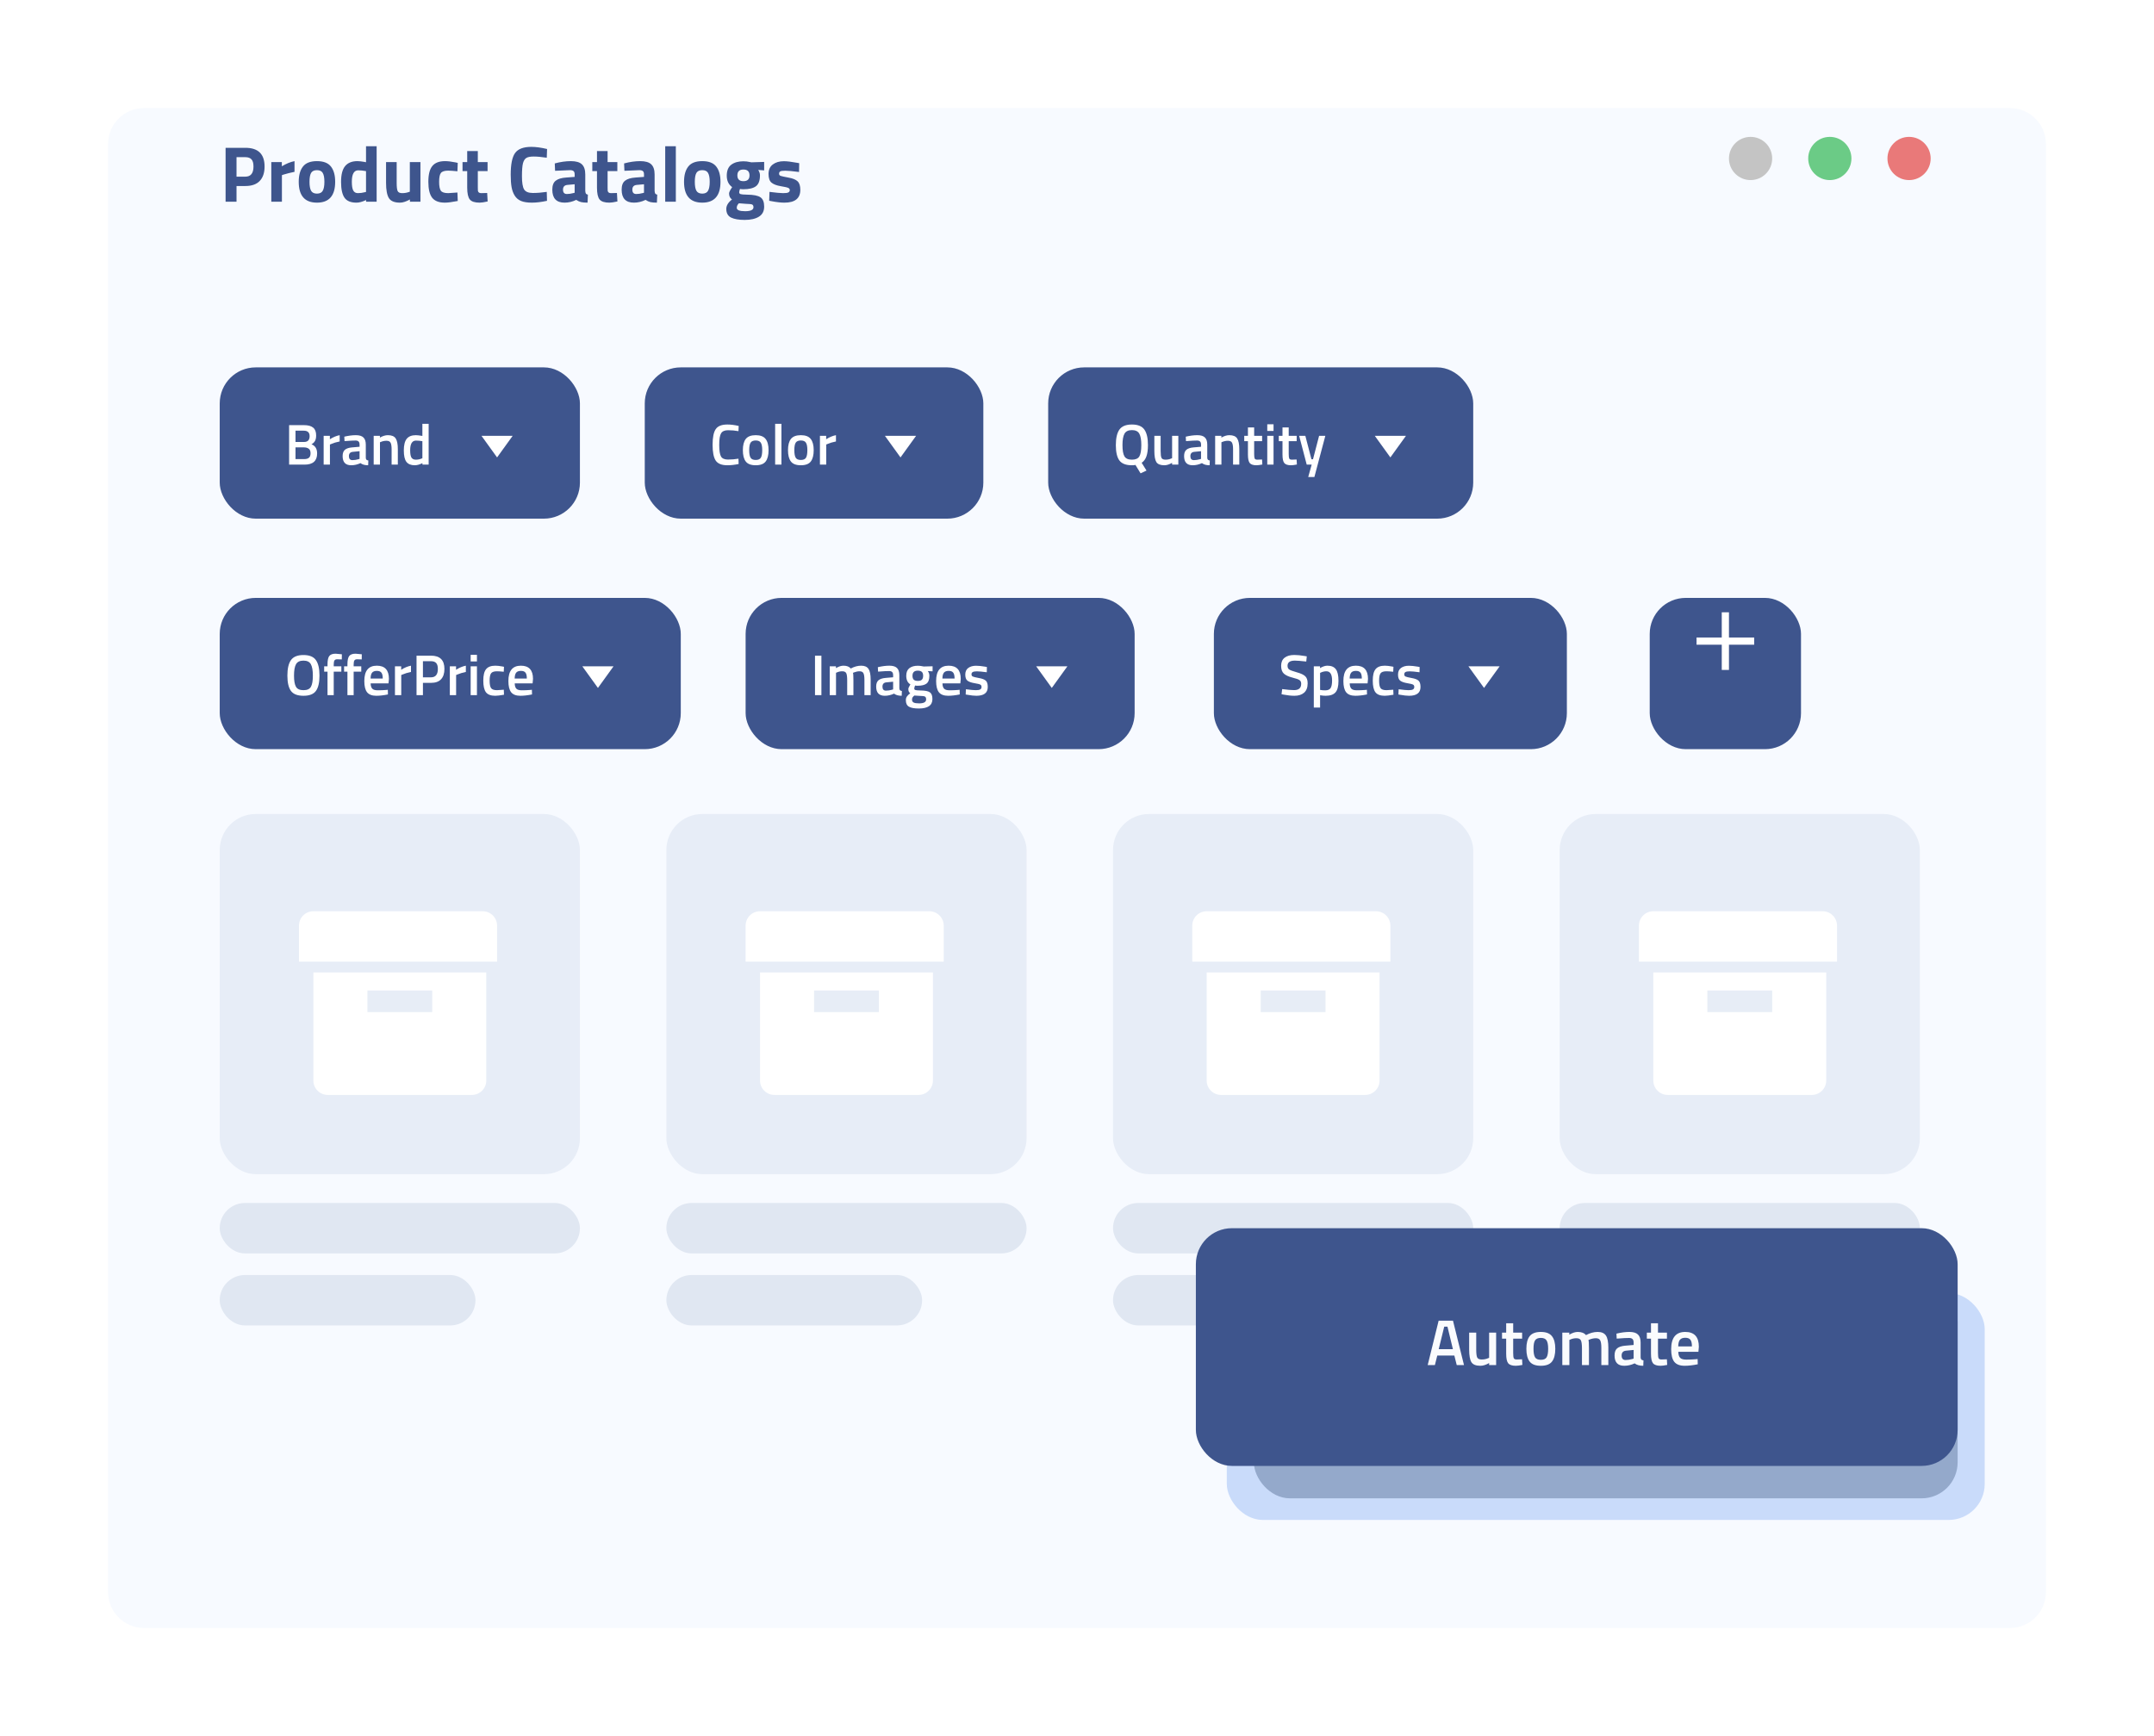 <svg width="598" height="482" viewBox="0 0 598 482" fill="none" xmlns="http://www.w3.org/2000/svg">
<g filter="url(#filter0_d)">
<path d="M26 20C26 14.477 30.477 10 36 10H554C559.523 10 564 14.477 564 20V422C564 427.523 559.523 432 554 432H36C30.477 432 26 427.523 26 422V20Z" fill="#F7FAFF"/>
</g>
<g filter="url(#filter1_ddd)">
<rect x="458" y="156" width="42" height="42" rx="10" fill="#3E558D"/>
</g>
<path d="M68.128 51.644H65.664V56H62.628V41.04H68.128C71.677 41.04 73.452 42.771 73.452 46.232C73.452 47.977 72.997 49.319 72.088 50.258C71.193 51.182 69.873 51.644 68.128 51.644ZM65.664 49.048H68.106C69.617 49.048 70.372 48.109 70.372 46.232C70.372 45.308 70.189 44.648 69.822 44.252C69.455 43.841 68.883 43.636 68.106 43.636H65.664V49.048ZM75.319 56V45H78.245V46.166C79.477 45.433 80.65 44.956 81.765 44.736V47.706C80.577 47.955 79.558 48.212 78.707 48.476L78.267 48.63V56H75.319ZM84.099 46.254C84.876 45.242 86.174 44.736 87.993 44.736C89.811 44.736 91.109 45.242 91.887 46.254C92.664 47.251 93.053 48.659 93.053 50.478C93.053 54.335 91.366 56.264 87.993 56.264C84.619 56.264 82.933 54.335 82.933 50.478C82.933 48.659 83.321 47.251 84.099 46.254ZM86.365 52.964C86.673 53.492 87.215 53.756 87.993 53.756C88.77 53.756 89.305 53.492 89.599 52.964C89.907 52.436 90.061 51.607 90.061 50.478C90.061 49.349 89.907 48.527 89.599 48.014C89.305 47.501 88.77 47.244 87.993 47.244C87.215 47.244 86.673 47.501 86.365 48.014C86.071 48.527 85.925 49.349 85.925 50.478C85.925 51.607 86.071 52.436 86.365 52.964ZM104.564 40.6V56H101.638V55.538C100.611 56.022 99.724 56.264 98.976 56.264C97.377 56.264 96.262 55.802 95.632 54.878C95.001 53.954 94.686 52.495 94.686 50.5C94.686 48.491 95.06 47.031 95.808 46.122C96.57 45.198 97.714 44.736 99.24 44.736C99.709 44.736 100.362 44.809 101.198 44.956L101.616 45.044V40.6H104.564ZM101.308 53.36L101.616 53.294V47.508C100.809 47.361 100.09 47.288 99.46 47.288C98.272 47.288 97.678 48.344 97.678 50.456C97.678 51.6 97.81 52.414 98.074 52.898C98.338 53.382 98.77 53.624 99.372 53.624C99.988 53.624 100.633 53.536 101.308 53.36ZM113.778 45H116.726V56H113.8V55.384C112.744 55.971 111.827 56.264 111.05 56.264C109.524 56.264 108.498 55.846 107.97 55.01C107.442 54.159 107.178 52.744 107.178 50.764V45H110.126V50.808C110.126 51.893 110.214 52.634 110.39 53.03C110.566 53.426 110.991 53.624 111.666 53.624C112.311 53.624 112.92 53.521 113.492 53.316L113.778 53.228V45ZM123.562 44.736C124.325 44.736 125.3 44.853 126.488 45.088L127.082 45.22L126.994 47.552C125.835 47.435 124.977 47.376 124.42 47.376C123.408 47.376 122.733 47.596 122.396 48.036C122.073 48.461 121.912 49.275 121.912 50.478C121.912 51.681 122.073 52.509 122.396 52.964C122.733 53.404 123.415 53.624 124.442 53.624L126.994 53.448L127.082 55.802C125.513 56.11 124.317 56.264 123.496 56.264C121.868 56.264 120.695 55.809 119.976 54.9C119.272 53.976 118.92 52.502 118.92 50.478C118.92 48.454 119.287 46.995 120.02 46.1C120.753 45.191 121.934 44.736 123.562 44.736ZM135.36 47.508H132.654V52.018C132.654 52.458 132.662 52.773 132.676 52.964C132.706 53.14 132.786 53.294 132.918 53.426C133.065 53.558 133.285 53.624 133.578 53.624L135.25 53.58L135.382 55.934C134.4 56.154 133.652 56.264 133.138 56.264C131.818 56.264 130.916 55.971 130.432 55.384C129.948 54.783 129.706 53.683 129.706 52.084V47.508H128.408V45H129.706V41.942H132.654V45H135.36V47.508ZM151.86 55.758C150.305 56.095 148.905 56.264 147.658 56.264C146.411 56.264 145.414 56.11 144.666 55.802C143.918 55.494 143.331 55.003 142.906 54.328C142.481 53.653 142.187 52.861 142.026 51.952C141.865 51.043 141.784 49.899 141.784 48.52C141.784 45.631 142.187 43.621 142.994 42.492C143.815 41.348 145.319 40.776 147.504 40.776C148.765 40.776 150.225 40.974 151.882 41.37L151.794 43.79C150.342 43.57 149.132 43.46 148.164 43.46C147.211 43.46 146.529 43.592 146.118 43.856C145.707 44.105 145.399 44.589 145.194 45.308C145.003 46.027 144.908 47.251 144.908 48.982C144.908 50.713 145.106 51.915 145.502 52.59C145.913 53.25 146.719 53.58 147.922 53.58C149.139 53.58 150.43 53.477 151.794 53.272L151.86 55.758ZM162.485 48.432V53.008C162.515 53.36 162.573 53.609 162.661 53.756C162.749 53.888 162.933 53.983 163.211 54.042L163.123 56.264C162.375 56.264 161.774 56.213 161.319 56.11C160.879 56.007 160.432 55.802 159.977 55.494C158.921 56.007 157.843 56.264 156.743 56.264C154.47 56.264 153.333 55.061 153.333 52.656C153.333 51.483 153.649 50.654 154.279 50.17C154.91 49.671 155.878 49.378 157.183 49.29L159.537 49.114V48.432C159.537 47.977 159.435 47.669 159.229 47.508C159.024 47.332 158.694 47.244 158.239 47.244L154.103 47.42L154.015 45.374C155.585 44.949 157.073 44.736 158.481 44.736C159.904 44.736 160.923 45.029 161.539 45.616C162.17 46.203 162.485 47.141 162.485 48.432ZM157.535 51.336C156.714 51.409 156.303 51.849 156.303 52.656C156.303 53.463 156.663 53.866 157.381 53.866C157.939 53.866 158.547 53.778 159.207 53.602L159.537 53.514V51.16L157.535 51.336ZM171.39 47.508H168.684V52.018C168.684 52.458 168.691 52.773 168.706 52.964C168.735 53.14 168.816 53.294 168.948 53.426C169.094 53.558 169.314 53.624 169.608 53.624L171.28 53.58L171.412 55.934C170.429 56.154 169.681 56.264 169.168 56.264C167.848 56.264 166.946 55.971 166.462 55.384C165.978 54.783 165.736 53.683 165.736 52.084V47.508H164.438V45H165.736V41.942H168.684V45H171.39V47.508ZM181.735 48.432V53.008C181.765 53.36 181.823 53.609 181.911 53.756C181.999 53.888 182.183 53.983 182.461 54.042L182.373 56.264C181.625 56.264 181.024 56.213 180.569 56.11C180.129 56.007 179.682 55.802 179.227 55.494C178.171 56.007 177.093 56.264 175.993 56.264C173.72 56.264 172.583 55.061 172.583 52.656C172.583 51.483 172.899 50.654 173.529 50.17C174.16 49.671 175.128 49.378 176.433 49.29L178.787 49.114V48.432C178.787 47.977 178.685 47.669 178.479 47.508C178.274 47.332 177.944 47.244 177.489 47.244L173.353 47.42L173.265 45.374C174.835 44.949 176.323 44.736 177.731 44.736C179.154 44.736 180.173 45.029 180.789 45.616C181.42 46.203 181.735 47.141 181.735 48.432ZM176.785 51.336C175.964 51.409 175.553 51.849 175.553 52.656C175.553 53.463 175.913 53.866 176.631 53.866C177.189 53.866 177.797 53.778 178.457 53.602L178.787 53.514V51.16L176.785 51.336ZM184.678 56V40.6H187.626V56H184.678ZM191.069 46.254C191.847 45.242 193.145 44.736 194.963 44.736C196.782 44.736 198.08 45.242 198.857 46.254C199.635 47.251 200.023 48.659 200.023 50.478C200.023 54.335 198.337 56.264 194.963 56.264C191.59 56.264 189.903 54.335 189.903 50.478C189.903 48.659 190.292 47.251 191.069 46.254ZM193.335 52.964C193.643 53.492 194.186 53.756 194.963 53.756C195.741 53.756 196.276 53.492 196.569 52.964C196.877 52.436 197.031 51.607 197.031 50.478C197.031 49.349 196.877 48.527 196.569 48.014C196.276 47.501 195.741 47.244 194.963 47.244C194.186 47.244 193.643 47.501 193.335 48.014C193.042 48.527 192.895 49.349 192.895 50.478C192.895 51.607 193.042 52.436 193.335 52.964ZM212.15 57.364C212.15 58.625 211.666 59.557 210.698 60.158C209.73 60.759 208.418 61.06 206.76 61.06C205.118 61.06 203.849 60.84 202.954 60.4C202.074 59.96 201.634 59.161 201.634 58.002C201.634 57.078 202.162 56.205 203.218 55.384C202.676 55.017 202.404 54.46 202.404 53.712C202.404 53.419 202.624 52.935 203.064 52.26L203.262 51.952C202.265 51.233 201.766 50.177 201.766 48.784C201.766 47.376 202.184 46.357 203.02 45.726C203.871 45.095 204.993 44.78 206.386 44.78C207.017 44.78 207.64 44.853 208.256 45L208.608 45.066L212.15 44.956V47.31L210.5 47.178C210.823 47.677 210.984 48.175 210.984 48.674C210.984 50.141 210.61 51.153 209.862 51.71C209.114 52.267 207.941 52.546 206.342 52.546C206.005 52.546 205.704 52.517 205.44 52.458C205.294 52.839 205.22 53.155 205.22 53.404C205.22 53.639 205.345 53.8 205.594 53.888C205.844 53.976 206.43 54.027 207.354 54.042C209.202 54.057 210.464 54.306 211.138 54.79C211.813 55.259 212.15 56.117 212.15 57.364ZM204.538 57.694C204.538 58.325 205.308 58.64 206.848 58.64C208.403 58.64 209.18 58.273 209.18 57.54C209.18 57.144 209.048 56.887 208.784 56.77C208.52 56.667 207.963 56.609 207.112 56.594L205.132 56.44C204.736 56.836 204.538 57.254 204.538 57.694ZM204.714 48.696C204.714 49.767 205.272 50.302 206.386 50.302C207.516 50.302 208.08 49.767 208.08 48.696C208.08 47.611 207.516 47.068 206.386 47.068C205.272 47.068 204.714 47.611 204.714 48.696ZM221.834 47.75C220.016 47.515 218.74 47.398 218.006 47.398C217.288 47.398 216.818 47.464 216.598 47.596C216.393 47.728 216.29 47.941 216.29 48.234C216.29 48.513 216.43 48.711 216.708 48.828C217.002 48.931 217.735 49.092 218.908 49.312C220.096 49.517 220.94 49.862 221.438 50.346C221.937 50.83 222.186 51.615 222.186 52.7C222.186 55.076 220.712 56.264 217.764 56.264C216.796 56.264 215.623 56.132 214.244 55.868L213.54 55.736L213.628 53.272C215.447 53.507 216.708 53.624 217.412 53.624C218.131 53.624 218.615 53.558 218.864 53.426C219.128 53.279 219.26 53.067 219.26 52.788C219.26 52.509 219.121 52.304 218.842 52.172C218.578 52.04 217.874 51.879 216.73 51.688C215.601 51.497 214.758 51.175 214.2 50.72C213.643 50.265 213.364 49.459 213.364 48.3C213.364 47.127 213.76 46.247 214.552 45.66C215.344 45.059 216.364 44.758 217.61 44.758C218.476 44.758 219.656 44.897 221.152 45.176L221.878 45.308L221.834 47.75Z" fill="#3E558D"/>
<circle cx="486" cy="44" r="6" fill="#C4C4C4"/>
<circle cx="508" cy="44" r="6" fill="#6BCB86"/>
<circle cx="530" cy="44" r="6" fill="#E97979"/>
<g filter="url(#filter2_ddd)">
<rect x="61" y="92" width="100" height="42" rx="10" fill="#3E558D"/>
<path d="M80.264 108.04H84.424C85.544 108.04 86.381 108.269 86.936 108.728C87.491 109.176 87.768 109.896 87.768 110.888C87.768 111.539 87.661 112.051 87.448 112.424C87.245 112.797 86.92 113.107 86.472 113.352C87.517 113.757 88.04 114.605 88.04 115.896C88.04 117.965 86.877 119 84.552 119H80.264V108.04ZM84.424 114.216H82.04V117.464H84.456C85.043 117.464 85.48 117.341 85.768 117.096C86.067 116.851 86.216 116.429 86.216 115.832C86.216 115.235 86.045 114.819 85.704 114.584C85.363 114.339 84.936 114.216 84.424 114.216ZM84.328 109.576H82.04V112.712H84.392C85.437 112.712 85.96 112.173 85.96 111.096C85.96 110.083 85.416 109.576 84.328 109.576ZM89.853 119V111H91.581V111.96C92.487 111.373 93.394 110.995 94.301 110.824V112.568C93.383 112.749 92.6 112.984 91.949 113.272L91.597 113.416V119H89.853ZM101.554 113.464V117.112C101.565 117.347 101.623 117.523 101.73 117.64C101.847 117.747 102.023 117.816 102.258 117.848L102.21 119.176C101.293 119.176 100.583 118.979 100.082 118.584C99.229 118.979 98.37 119.176 97.506 119.176C95.917 119.176 95.122 118.328 95.122 116.632C95.122 115.821 95.335 115.235 95.762 114.872C96.2 114.509 96.866 114.291 97.762 114.216L99.826 114.04V113.464C99.826 113.037 99.73 112.739 99.538 112.568C99.357 112.397 99.085 112.312 98.722 112.312C98.04 112.312 97.186 112.355 96.162 112.44L95.65 112.472L95.586 111.24C96.749 110.963 97.816 110.824 98.786 110.824C99.767 110.824 100.471 111.037 100.898 111.464C101.335 111.88 101.554 112.547 101.554 113.464ZM97.97 115.448C97.234 115.512 96.866 115.912 96.866 116.648C96.866 117.384 97.192 117.752 97.842 117.752C98.376 117.752 98.941 117.667 99.538 117.496L99.826 117.4V115.272L97.97 115.448ZM105.488 119H103.743V111H105.472V111.496C106.25 111.048 106.986 110.824 107.68 110.824C108.746 110.824 109.472 111.128 109.856 111.736C110.25 112.333 110.448 113.325 110.448 114.712V119H108.72V114.76C108.72 113.896 108.624 113.283 108.432 112.92C108.25 112.557 107.872 112.376 107.296 112.376C106.752 112.376 106.229 112.483 105.728 112.696L105.488 112.792V119ZM119.006 107.672V119H117.278V118.584C116.499 118.979 115.785 119.176 115.134 119.176C114.089 119.176 113.321 118.861 112.83 118.232C112.35 117.603 112.11 116.547 112.11 115.064C112.11 113.581 112.377 112.504 112.91 111.832C113.454 111.16 114.297 110.824 115.438 110.824C115.822 110.824 116.43 110.893 117.262 111.032V107.672H119.006ZM116.99 117.336L117.262 117.224V112.488C116.622 112.381 116.03 112.328 115.486 112.328C114.409 112.328 113.87 113.224 113.87 115.016C113.87 115.997 113.993 116.68 114.238 117.064C114.494 117.437 114.894 117.624 115.438 117.624C115.982 117.624 116.499 117.528 116.99 117.336Z" fill="white"/>
<path d="M138 117L133.67 111L142.33 111L138 117Z" fill="white"/>
</g>
<g filter="url(#filter3_ddd)">
<rect x="179" y="92" width="94" height="42" rx="10" fill="#3E558D"/>
<path d="M201.944 119.176C200.344 119.176 199.256 118.733 198.68 117.848C198.115 116.963 197.832 115.507 197.832 113.48C197.832 111.453 198.12 110.013 198.696 109.16C199.272 108.296 200.355 107.864 201.944 107.864C202.893 107.864 203.939 107.997 205.08 108.264L205.016 109.704C204.056 109.533 203.096 109.448 202.136 109.448C201.176 109.448 200.525 109.736 200.184 110.312C199.843 110.877 199.672 111.949 199.672 113.528C199.672 115.096 199.837 116.168 200.168 116.744C200.499 117.309 201.144 117.592 202.104 117.592C203.064 117.592 204.035 117.512 205.016 117.352L205.064 118.824C203.965 119.059 202.925 119.176 201.944 119.176ZM207.051 111.864C207.605 111.171 208.523 110.824 209.803 110.824C211.083 110.824 211.995 111.171 212.539 111.864C213.093 112.557 213.371 113.597 213.371 114.984C213.371 116.371 213.104 117.416 212.571 118.12C212.037 118.824 211.115 119.176 209.803 119.176C208.491 119.176 207.568 118.824 207.035 118.12C206.501 117.416 206.235 116.371 206.235 114.984C206.235 113.597 206.507 112.557 207.051 111.864ZM208.363 117.064C208.608 117.491 209.088 117.704 209.803 117.704C210.517 117.704 210.997 117.491 211.243 117.064C211.488 116.637 211.611 115.939 211.611 114.968C211.611 113.997 211.477 113.309 211.211 112.904C210.955 112.499 210.485 112.296 209.803 112.296C209.12 112.296 208.645 112.499 208.379 112.904C208.123 113.309 207.995 113.997 207.995 114.968C207.995 115.939 208.117 116.637 208.363 117.064ZM215.199 119V107.672H216.943V119H215.199ZM219.582 111.864C220.136 111.171 221.054 110.824 222.334 110.824C223.614 110.824 224.526 111.171 225.07 111.864C225.624 112.557 225.902 113.597 225.902 114.984C225.902 116.371 225.635 117.416 225.102 118.12C224.568 118.824 223.646 119.176 222.334 119.176C221.022 119.176 220.099 118.824 219.566 118.12C219.032 117.416 218.766 116.371 218.766 114.984C218.766 113.597 219.038 112.557 219.582 111.864ZM220.894 117.064C221.139 117.491 221.619 117.704 222.334 117.704C223.048 117.704 223.528 117.491 223.774 117.064C224.019 116.637 224.142 115.939 224.142 114.968C224.142 113.997 224.008 113.309 223.742 112.904C223.486 112.499 223.016 112.296 222.334 112.296C221.651 112.296 221.176 112.499 220.91 112.904C220.654 113.309 220.526 113.997 220.526 114.968C220.526 115.939 220.648 116.637 220.894 117.064ZM227.634 119V111H229.362V111.96C230.269 111.373 231.175 110.995 232.082 110.824V112.568C231.165 112.749 230.381 112.984 229.73 113.272L229.378 113.416V119H227.634Z" fill="white"/>
<path d="M250 117L245.67 111L254.33 111L250 117Z" fill="white"/>
</g>
<g filter="url(#filter4_ddd)">
<rect x="337" y="156" width="98" height="42" rx="10" fill="#3E558D"/>
<path d="M359.48 173.416C358.125 173.416 357.448 173.891 357.448 174.84C357.448 175.331 357.608 175.683 357.928 175.896C358.248 176.099 358.952 176.355 360.04 176.664C361.139 176.963 361.912 177.325 362.36 177.752C362.808 178.168 363.032 178.829 363.032 179.736C363.032 180.888 362.701 181.752 362.04 182.328C361.389 182.893 360.499 183.176 359.368 183.176C358.461 183.176 357.459 183.069 356.36 182.856L355.784 182.744L355.96 181.32C357.4 181.512 358.499 181.608 359.256 181.608C360.579 181.608 361.24 181.021 361.24 179.848C361.24 179.389 361.091 179.053 360.792 178.84C360.493 178.616 359.821 178.376 358.776 178.12C357.731 177.853 356.952 177.491 356.44 177.032C355.928 176.573 355.672 175.848 355.672 174.856C355.672 173.864 355.992 173.117 356.632 172.616C357.283 172.104 358.179 171.848 359.32 171.848C360.141 171.848 361.112 171.944 362.232 172.136L362.792 172.232L362.648 173.672C361.155 173.501 360.099 173.416 359.48 173.416ZM364.743 186.44V175H366.472V175.496C367.208 175.048 367.896 174.824 368.536 174.824C369.592 174.824 370.365 175.149 370.856 175.8C371.346 176.44 371.592 177.523 371.592 179.048C371.592 180.563 371.309 181.629 370.744 182.248C370.189 182.867 369.277 183.176 368.008 183.176C367.57 183.176 367.064 183.128 366.488 183.032V186.44H364.743ZM368.232 176.376C367.73 176.376 367.229 176.488 366.728 176.712L366.488 176.824V181.544C366.914 181.629 367.384 181.672 367.896 181.672C368.621 181.672 369.122 181.464 369.4 181.048C369.677 180.632 369.816 179.923 369.816 178.92C369.816 177.224 369.288 176.376 368.232 176.376ZM379.033 181.56L379.481 181.512L379.513 182.808C378.297 183.053 377.22 183.176 376.281 183.176C375.097 183.176 374.244 182.851 373.721 182.2C373.209 181.549 372.953 180.509 372.953 179.08C372.953 176.243 374.111 174.824 376.425 174.824C378.665 174.824 379.785 176.045 379.785 178.488L379.673 179.736H374.713C374.724 180.397 374.868 180.883 375.145 181.192C375.423 181.501 375.94 181.656 376.697 181.656C377.455 181.656 378.233 181.624 379.033 181.56ZM378.073 178.392C378.073 177.603 377.945 177.053 377.689 176.744C377.444 176.424 377.023 176.264 376.425 176.264C375.828 176.264 375.391 176.429 375.113 176.76C374.847 177.091 374.708 177.635 374.697 178.392H378.073ZM384.454 174.824C385.02 174.824 385.686 174.899 386.454 175.048L386.854 175.128L386.79 176.504C385.948 176.419 385.324 176.376 384.918 176.376C384.108 176.376 383.564 176.557 383.286 176.92C383.009 177.283 382.87 177.965 382.87 178.968C382.87 179.971 383.004 180.664 383.27 181.048C383.537 181.432 384.092 181.624 384.934 181.624L386.806 181.496L386.854 182.888C385.777 183.08 384.966 183.176 384.422 183.176C383.206 183.176 382.348 182.851 381.846 182.2C381.356 181.539 381.11 180.461 381.11 178.968C381.11 177.475 381.372 176.413 381.894 175.784C382.417 175.144 383.27 174.824 384.454 174.824ZM394.092 176.648C392.834 176.477 391.922 176.392 391.356 176.392C390.791 176.392 390.396 176.461 390.172 176.6C389.959 176.728 389.852 176.936 389.852 177.224C389.852 177.512 389.97 177.715 390.204 177.832C390.45 177.949 391.015 178.088 391.9 178.248C392.796 178.397 393.431 178.637 393.804 178.968C394.178 179.299 394.364 179.885 394.364 180.728C394.364 181.571 394.092 182.189 393.548 182.584C393.015 182.979 392.231 183.176 391.196 183.176C390.546 183.176 389.724 183.085 388.732 182.904L388.236 182.824L388.3 181.368C389.58 181.539 390.503 181.624 391.068 181.624C391.634 181.624 392.034 181.555 392.268 181.416C392.514 181.277 392.636 181.048 392.636 180.728C392.636 180.408 392.519 180.189 392.284 180.072C392.06 179.944 391.511 179.811 390.636 179.672C389.772 179.523 389.138 179.293 388.732 178.984C388.327 178.675 388.124 178.109 388.124 177.288C388.124 176.467 388.402 175.853 388.956 175.448C389.522 175.043 390.242 174.84 391.116 174.84C391.799 174.84 392.636 174.925 393.628 175.096L394.124 175.192L394.092 176.648Z" fill="white"/>
<path d="M412 181L407.67 175L416.33 175L412 181Z" fill="white"/>
</g>
<g filter="url(#filter5_ddd)">
<rect x="61" y="156" width="128" height="42" rx="10" fill="#3E558D"/>
<path d="M82.168 180.68C82.531 181.309 83.224 181.624 84.248 181.624C85.272 181.624 85.96 181.315 86.312 180.696C86.675 180.077 86.856 179.043 86.856 177.592C86.856 176.131 86.669 175.069 86.296 174.408C85.933 173.747 85.251 173.416 84.248 173.416C83.245 173.416 82.557 173.747 82.184 174.408C81.811 175.069 81.624 176.125 81.624 177.576C81.624 179.016 81.805 180.051 82.168 180.68ZM87.704 181.832C87.053 182.728 85.901 183.176 84.248 183.176C82.595 183.176 81.437 182.728 80.776 181.832C80.115 180.925 79.784 179.507 79.784 177.576C79.784 175.645 80.115 174.211 80.776 173.272C81.448 172.333 82.605 171.864 84.248 171.864C85.891 171.864 87.043 172.333 87.704 173.272C88.365 174.2 88.696 175.635 88.696 177.576C88.696 179.517 88.365 180.936 87.704 181.832ZM92.652 176.488V183H90.924V176.488H89.996V175H90.924V174.488C90.924 173.347 91.089 172.563 91.42 172.136C91.751 171.709 92.337 171.496 93.18 171.496L94.908 171.656L94.892 173.08C94.369 173.059 93.932 173.048 93.58 173.048C93.239 173.048 92.999 173.155 92.86 173.368C92.721 173.571 92.652 173.949 92.652 174.504V175H94.764V176.488H92.652ZM98.183 176.488V183H96.455V176.488H95.527V175H96.455V174.488C96.455 173.347 96.621 172.563 96.951 172.136C97.282 171.709 97.869 171.496 98.711 171.496L100.439 171.656L100.423 173.08C99.901 173.059 99.463 173.048 99.111 173.048C98.77 173.048 98.53 173.155 98.391 173.368C98.253 173.571 98.183 173.949 98.183 174.504V175H100.295V176.488H98.183ZM107.221 181.56L107.669 181.512L107.701 182.808C106.485 183.053 105.407 183.176 104.469 183.176C103.285 183.176 102.431 182.851 101.909 182.2C101.397 181.549 101.141 180.509 101.141 179.08C101.141 176.243 102.298 174.824 104.613 174.824C106.853 174.824 107.973 176.045 107.973 178.488L107.861 179.736H102.901C102.911 180.397 103.055 180.883 103.333 181.192C103.61 181.501 104.127 181.656 104.885 181.656C105.642 181.656 106.421 181.624 107.221 181.56ZM106.261 178.392C106.261 177.603 106.133 177.053 105.877 176.744C105.631 176.424 105.21 176.264 104.613 176.264C104.015 176.264 103.578 176.429 103.301 176.76C103.034 177.091 102.895 177.635 102.885 178.392H106.261ZM109.65 183V175H111.378V175.96C112.284 175.373 113.191 174.995 114.098 174.824V176.568C113.18 176.749 112.396 176.984 111.746 177.272L111.394 177.416V183H109.65ZM119.655 179.592H117.415V183H115.639V172.04H119.655C122.14 172.04 123.383 173.267 123.383 175.72C123.383 176.979 123.068 177.939 122.439 178.6C121.82 179.261 120.892 179.592 119.655 179.592ZM117.415 178.056H119.639C120.919 178.056 121.559 177.277 121.559 175.72C121.559 174.973 121.404 174.429 121.095 174.088C120.786 173.747 120.3 173.576 119.639 173.576H117.415V178.056ZM124.884 183V175H126.612V175.96C127.519 175.373 128.425 174.995 129.332 174.824V176.568C128.415 176.749 127.631 176.984 126.98 177.272L126.628 177.416V183H124.884ZM130.665 183V175H132.409V183H130.665ZM130.665 173.64V171.8H132.409V173.64H130.665ZM137.517 174.824C138.082 174.824 138.749 174.899 139.517 175.048L139.917 175.128L139.853 176.504C139.01 176.419 138.386 176.376 137.981 176.376C137.17 176.376 136.626 176.557 136.349 176.92C136.071 177.283 135.933 177.965 135.933 178.968C135.933 179.971 136.066 180.664 136.333 181.048C136.599 181.432 137.154 181.624 137.997 181.624L139.869 181.496L139.917 182.888C138.839 183.08 138.029 183.176 137.485 183.176C136.269 183.176 135.41 182.851 134.909 182.2C134.418 181.539 134.173 180.461 134.173 178.968C134.173 177.475 134.434 176.413 134.957 175.784C135.479 175.144 136.333 174.824 137.517 174.824ZM147.221 181.56L147.669 181.512L147.701 182.808C146.485 183.053 145.407 183.176 144.469 183.176C143.285 183.176 142.431 182.851 141.909 182.2C141.397 181.549 141.141 180.509 141.141 179.08C141.141 176.243 142.298 174.824 144.613 174.824C146.853 174.824 147.973 176.045 147.973 178.488L147.861 179.736H142.901C142.911 180.397 143.055 180.883 143.333 181.192C143.61 181.501 144.127 181.656 144.885 181.656C145.642 181.656 146.421 181.624 147.221 181.56ZM146.261 178.392C146.261 177.603 146.133 177.053 145.877 176.744C145.631 176.424 145.21 176.264 144.613 176.264C144.015 176.264 143.578 176.429 143.301 176.76C143.034 177.091 142.895 177.635 142.885 178.392H146.261Z" fill="white"/>
<path d="M166 181L161.67 175L170.33 175L166 181Z" fill="white"/>
</g>
<g filter="url(#filter6_ddd)">
<rect x="207" y="156" width="108" height="42" rx="10" fill="#3E558D"/>
<path d="M226.264 183V172.04H228.04V183H226.264ZM232.097 183H230.353V175H232.081V175.496C232.838 175.048 233.532 174.824 234.161 174.824C235.089 174.824 235.766 175.085 236.193 175.608C237.164 175.085 238.129 174.824 239.089 174.824C240.049 174.824 240.726 175.123 241.121 175.72C241.516 176.307 241.713 177.304 241.713 178.712V183H239.985V178.76C239.985 177.896 239.894 177.283 239.713 176.92C239.542 176.557 239.18 176.376 238.625 176.376C238.145 176.376 237.628 176.483 237.073 176.696L236.801 176.808C236.886 177.021 236.929 177.704 236.929 178.856V183H235.201V178.888C235.201 177.939 235.116 177.283 234.945 176.92C234.774 176.557 234.401 176.376 233.825 176.376C233.292 176.376 232.796 176.483 232.337 176.696L232.097 176.792V183ZM249.679 177.464V181.112C249.69 181.347 249.748 181.523 249.855 181.64C249.972 181.747 250.148 181.816 250.383 181.848L250.335 183.176C249.418 183.176 248.708 182.979 248.207 182.584C247.354 182.979 246.495 183.176 245.631 183.176C244.042 183.176 243.247 182.328 243.247 180.632C243.247 179.821 243.46 179.235 243.887 178.872C244.324 178.509 244.991 178.291 245.887 178.216L247.951 178.04V177.464C247.951 177.037 247.855 176.739 247.663 176.568C247.482 176.397 247.21 176.312 246.847 176.312C246.164 176.312 245.311 176.355 244.287 176.44L243.775 176.472L243.711 175.24C244.874 174.963 245.94 174.824 246.911 174.824C247.892 174.824 248.596 175.037 249.023 175.464C249.46 175.88 249.679 176.547 249.679 177.464ZM246.095 179.448C245.359 179.512 244.991 179.912 244.991 180.648C244.991 181.384 245.316 181.752 245.967 181.752C246.5 181.752 247.066 181.667 247.663 181.496L247.951 181.4V179.272L246.095 179.448ZM258.861 184.088C258.861 185.837 257.597 186.712 255.069 186.712C253.853 186.712 252.951 186.547 252.365 186.216C251.778 185.885 251.485 185.283 251.485 184.408C251.485 184.013 251.581 183.672 251.773 183.384C251.965 183.107 252.274 182.803 252.701 182.472C252.349 182.237 252.173 181.848 252.173 181.304C252.173 181.091 252.317 180.744 252.605 180.264L252.749 180.024C251.981 179.565 251.597 178.765 251.597 177.624C251.597 176.664 251.885 175.96 252.461 175.512C253.037 175.064 253.815 174.84 254.797 174.84C255.266 174.84 255.73 174.893 256.189 175L256.429 175.048L258.909 174.984V176.392L257.581 176.312C257.869 176.685 258.013 177.123 258.013 177.624C258.013 178.669 257.746 179.395 257.213 179.8C256.69 180.195 255.869 180.392 254.749 180.392C254.471 180.392 254.237 180.371 254.045 180.328C253.895 180.691 253.821 180.973 253.821 181.176C253.821 181.368 253.917 181.501 254.109 181.576C254.311 181.651 254.791 181.693 255.549 181.704C256.818 181.715 257.687 181.885 258.157 182.216C258.626 182.547 258.861 183.171 258.861 184.088ZM253.197 184.248C253.197 184.621 253.346 184.888 253.645 185.048C253.943 185.208 254.455 185.288 255.181 185.288C256.471 185.288 257.117 184.92 257.117 184.184C257.117 183.768 256.999 183.501 256.765 183.384C256.541 183.277 256.087 183.219 255.405 183.208L253.837 183.112C253.602 183.304 253.437 183.48 253.341 183.64C253.245 183.811 253.197 184.013 253.197 184.248ZM253.325 177.624C253.325 178.115 253.442 178.477 253.677 178.712C253.911 178.936 254.29 179.048 254.812 179.048C255.335 179.048 255.709 178.936 255.933 178.712C256.167 178.477 256.285 178.115 256.285 177.624C256.285 177.133 256.167 176.776 255.933 176.552C255.698 176.317 255.319 176.2 254.797 176.2C253.815 176.2 253.325 176.675 253.325 177.624ZM265.971 181.56L266.419 181.512L266.451 182.808C265.235 183.053 264.157 183.176 263.219 183.176C262.035 183.176 261.181 182.851 260.659 182.2C260.147 181.549 259.891 180.509 259.891 179.08C259.891 176.243 261.048 174.824 263.363 174.824C265.603 174.824 266.723 176.045 266.723 178.488L266.611 179.736H261.651C261.661 180.397 261.805 180.883 262.083 181.192C262.36 181.501 262.877 181.656 263.635 181.656C264.392 181.656 265.171 181.624 265.971 181.56ZM265.011 178.392C265.011 177.603 264.883 177.053 264.627 176.744C264.381 176.424 263.96 176.264 263.363 176.264C262.765 176.264 262.328 176.429 262.051 176.76C261.784 177.091 261.645 177.635 261.635 178.392H265.011ZM273.952 176.648C272.693 176.477 271.781 176.392 271.216 176.392C270.65 176.392 270.256 176.461 270.032 176.6C269.818 176.728 269.712 176.936 269.712 177.224C269.712 177.512 269.829 177.715 270.064 177.832C270.309 177.949 270.874 178.088 271.76 178.248C272.656 178.397 273.29 178.637 273.664 178.968C274.037 179.299 274.224 179.885 274.224 180.728C274.224 181.571 273.952 182.189 273.408 182.584C272.874 182.979 272.09 183.176 271.056 183.176C270.405 183.176 269.584 183.085 268.592 182.904L268.096 182.824L268.16 181.368C269.44 181.539 270.362 181.624 270.928 181.624C271.493 181.624 271.893 181.555 272.128 181.416C272.373 181.277 272.496 181.048 272.496 180.728C272.496 180.408 272.378 180.189 272.144 180.072C271.92 179.944 271.37 179.811 270.496 179.672C269.632 179.523 268.997 179.293 268.592 178.984C268.186 178.675 267.984 178.109 267.984 177.288C267.984 176.467 268.261 175.853 268.816 175.448C269.381 175.043 270.101 174.84 270.976 174.84C271.658 174.84 272.496 174.925 273.488 175.096L273.984 175.192L273.952 176.648Z" fill="white"/>
<path d="M292 181L287.67 175L296.33 175L292 181Z" fill="white"/>
</g>
<g filter="url(#filter7_ddd)">
<rect x="291" y="92" width="118" height="42" rx="10" fill="#3E558D"/>
<path d="M314.248 119.176C312.584 119.176 311.421 118.728 310.76 117.832C310.109 116.936 309.784 115.523 309.784 113.592C309.784 111.651 310.115 110.211 310.776 109.272C311.448 108.333 312.605 107.864 314.248 107.864C315.891 107.864 317.043 108.333 317.704 109.272C318.365 110.2 318.696 111.635 318.696 113.576C318.696 114.856 318.557 115.891 318.28 116.68C318.013 117.469 317.571 118.072 316.952 118.488L318.296 120.648L316.648 121.416L315.224 119.08C315.021 119.144 314.696 119.176 314.248 119.176ZM312.168 116.696C312.531 117.315 313.224 117.624 314.248 117.624C315.272 117.624 315.96 117.32 316.312 116.712C316.675 116.093 316.856 115.053 316.856 113.592C316.856 112.131 316.669 111.069 316.296 110.408C315.933 109.747 315.251 109.416 314.248 109.416C313.245 109.416 312.557 109.747 312.184 110.408C311.811 111.069 311.624 112.125 311.624 113.576C311.624 115.027 311.805 116.067 312.168 116.696ZM325.404 111H327.132V119H325.404V118.504C324.625 118.952 323.905 119.176 323.244 119.176C322.145 119.176 321.409 118.883 321.036 118.296C320.663 117.699 320.476 116.659 320.476 115.176V111H322.22V115.192C322.22 116.152 322.3 116.797 322.46 117.128C322.62 117.459 322.993 117.624 323.58 117.624C324.156 117.624 324.684 117.517 325.164 117.304L325.404 117.208V111ZM335.164 113.464V117.112C335.174 117.347 335.233 117.523 335.34 117.64C335.457 117.747 335.633 117.816 335.868 117.848L335.82 119.176C334.902 119.176 334.193 118.979 333.692 118.584C332.838 118.979 331.98 119.176 331.116 119.176C329.526 119.176 328.732 118.328 328.732 116.632C328.732 115.821 328.945 115.235 329.372 114.872C329.809 114.509 330.476 114.291 331.372 114.216L333.436 114.04V113.464C333.436 113.037 333.34 112.739 333.148 112.568C332.966 112.397 332.694 112.312 332.332 112.312C331.649 112.312 330.796 112.355 329.772 112.44L329.26 112.472L329.196 111.24C330.358 110.963 331.425 110.824 332.396 110.824C333.377 110.824 334.081 111.037 334.508 111.464C334.945 111.88 335.164 112.547 335.164 113.464ZM331.58 115.448C330.844 115.512 330.476 115.912 330.476 116.648C330.476 117.384 330.801 117.752 331.452 117.752C331.985 117.752 332.55 117.667 333.148 117.496L333.436 117.4V115.272L331.58 115.448ZM339.097 119H337.353V111H339.081V111.496C339.86 111.048 340.596 110.824 341.289 110.824C342.356 110.824 343.081 111.128 343.465 111.736C343.86 112.333 344.057 113.325 344.057 114.712V119H342.329V114.76C342.329 113.896 342.233 113.283 342.041 112.92C341.86 112.557 341.481 112.376 340.905 112.376C340.361 112.376 339.838 112.483 339.337 112.696L339.097 112.792V119ZM350.391 112.488H348.183V116.008C348.183 116.659 348.231 117.091 348.327 117.304C348.423 117.517 348.669 117.624 349.063 117.624L350.375 117.576L350.455 118.968C349.741 119.107 349.197 119.176 348.823 119.176C347.917 119.176 347.293 118.968 346.951 118.552C346.621 118.136 346.455 117.352 346.455 116.2V112.488H345.431V111H346.455V108.68H348.183V111H350.391V112.488ZM351.822 119V111H353.566V119H351.822ZM351.822 109.64V107.8H353.566V109.64H351.822ZM359.985 112.488H357.777V116.008C357.777 116.659 357.825 117.091 357.921 117.304C358.017 117.517 358.262 117.624 358.657 117.624L359.969 117.576L360.049 118.968C359.334 119.107 358.79 119.176 358.417 119.176C357.51 119.176 356.886 118.968 356.545 118.552C356.214 118.136 356.049 117.352 356.049 116.2V112.488H355.025V111H356.049V108.68H357.777V111H359.985V112.488ZM360.679 111H362.391L364.087 117.512H364.519L366.215 111H367.943L364.903 122.44H363.191L364.151 119H362.775L360.679 111Z" fill="white"/>
<path d="M386 117L381.67 111L390.33 111L386 117Z" fill="white"/>
</g>
<rect x="61" y="226" width="100" height="100" rx="10" fill="#E7EDF7"/>
<path d="M83 257C83 254.791 84.791 253 87 253H134C136.209 253 138 254.791 138 257V267H83V257Z" fill="white"/>
<path d="M87 300C87 302.209 88.791 304 91 304H131C133.209 304 135 302.209 135 300V270H87V300Z" fill="white"/>
<rect x="102" y="275" width="18" height="6" fill="#E7EDF6"/>
<rect x="61" y="334" width="100" height="14" rx="7" fill="#E0E7F2"/>
<rect x="61" y="354" width="71" height="14" rx="7" fill="#E0E7F2"/>
<rect x="185" y="226" width="100" height="100" rx="10" fill="#E7EDF7"/>
<path d="M207 257C207 254.791 208.791 253 211 253H258C260.209 253 262 254.791 262 257V267H207V257Z" fill="white"/>
<path d="M211 300C211 302.209 212.791 304 215 304H255C257.209 304 259 302.209 259 300V270H211V300Z" fill="white"/>
<rect x="226" y="275" width="18" height="6" fill="#E7EDF6"/>
<rect x="185" y="334" width="100" height="14" rx="7" fill="#E0E7F2"/>
<rect x="185" y="354" width="71" height="14" rx="7" fill="#E0E7F2"/>
<rect x="309" y="226" width="100" height="100" rx="10" fill="#E7EDF7"/>
<path d="M331 257C331 254.791 332.791 253 335 253H382C384.209 253 386 254.791 386 257V267H331V257Z" fill="white"/>
<path d="M335 300C335 302.209 336.791 304 339 304H379C381.209 304 383 302.209 383 300V270H335V300Z" fill="white"/>
<rect x="350" y="275" width="18" height="6" fill="#E7EDF6"/>
<rect x="309" y="334" width="100" height="14" rx="7" fill="#E0E7F2"/>
<rect x="309" y="354" width="71" height="14" rx="7" fill="#E0E7F2"/>
<rect x="433" y="226" width="100" height="100" rx="10" fill="#E7EDF7"/>
<path d="M455 257C455 254.791 456.791 253 459 253H506C508.209 253 510 254.791 510 257V267H455V257Z" fill="white"/>
<path d="M459 300C459 302.209 460.791 304 463 304H503C505.209 304 507 302.209 507 300V270H459V300Z" fill="white"/>
<rect x="474" y="275" width="18" height="6" fill="#E7EDF6"/>
<rect x="433" y="334" width="100" height="14" rx="7" fill="#E0E7F2"/>
<rect x="433" y="354" width="71" height="14" rx="7" fill="#E0E7F2"/>
<g filter="url(#filter8_f)">
<rect x="340.59" y="359" width="210.412" height="63" rx="10" fill="#81AAF2" fill-opacity="0.39"/>
</g>
<g filter="url(#filter9_f)">
<rect x="348.102" y="357" width="195.383" height="59" rx="10" fill="#405A82" fill-opacity="0.39"/>
</g>
<g filter="url(#filter10_b)">
<rect x="332" y="341" width="211.486" height="66" rx="10" fill="#3E558D"/>
</g>
<path d="M396.36 379L399.402 366.67H403.38L406.44 379H404.424L403.758 376.354H399.024L398.358 379H396.36ZM400.95 368.344L399.42 374.59H403.362L401.85 368.344H400.95ZM413.417 370H415.361V379H413.417V378.442C412.541 378.946 411.731 379.198 410.987 379.198C409.751 379.198 408.923 378.868 408.503 378.208C408.083 377.536 407.873 376.366 407.873 374.698V370H409.835V374.716C409.835 375.796 409.925 376.522 410.105 376.894C410.285 377.266 410.705 377.452 411.365 377.452C412.013 377.452 412.607 377.332 413.147 377.092L413.417 376.984V370ZM422.579 371.674H420.095V375.634C420.095 376.366 420.149 376.852 420.257 377.092C420.365 377.332 420.641 377.452 421.085 377.452L422.561 377.398L422.651 378.964C421.847 379.12 421.235 379.198 420.815 379.198C419.795 379.198 419.093 378.964 418.709 378.496C418.337 378.028 418.151 377.146 418.151 375.85V371.674H416.999V370H418.151V367.39H420.095V370H422.579V371.674ZM424.674 370.972C425.298 370.192 426.33 369.802 427.77 369.802C429.21 369.802 430.236 370.192 430.848 370.972C431.472 371.752 431.784 372.922 431.784 374.482C431.784 376.042 431.484 377.218 430.884 378.01C430.284 378.802 429.246 379.198 427.77 379.198C426.294 379.198 425.256 378.802 424.656 378.01C424.056 377.218 423.756 376.042 423.756 374.482C423.756 372.922 424.062 371.752 424.674 370.972ZM426.15 376.822C426.426 377.302 426.966 377.542 427.77 377.542C428.574 377.542 429.114 377.302 429.39 376.822C429.666 376.342 429.804 375.556 429.804 374.464C429.804 373.372 429.654 372.598 429.354 372.142C429.066 371.686 428.538 371.458 427.77 371.458C427.002 371.458 426.468 371.686 426.168 372.142C425.88 372.598 425.736 373.372 425.736 374.464C425.736 375.556 425.874 376.342 426.15 376.822ZM435.695 379H433.733V370H435.677V370.558C436.529 370.054 437.309 369.802 438.017 369.802C439.061 369.802 439.823 370.096 440.303 370.684C441.395 370.096 442.481 369.802 443.561 369.802C444.641 369.802 445.403 370.138 445.847 370.81C446.291 371.47 446.513 372.592 446.513 374.176V379H444.569V374.23C444.569 373.258 444.467 372.568 444.263 372.16C444.071 371.752 443.663 371.548 443.039 371.548C442.499 371.548 441.917 371.668 441.293 371.908L440.987 372.034C441.083 372.274 441.131 373.042 441.131 374.338V379H439.187V374.374C439.187 373.306 439.091 372.568 438.899 372.16C438.707 371.752 438.287 371.548 437.639 371.548C437.039 371.548 436.481 371.668 435.965 371.908L435.695 372.016V379ZM455.475 372.772V376.876C455.487 377.14 455.553 377.338 455.673 377.47C455.805 377.59 456.003 377.668 456.267 377.704L456.213 379.198C455.181 379.198 454.383 378.976 453.819 378.532C452.859 378.976 451.893 379.198 450.921 379.198C449.133 379.198 448.239 378.244 448.239 376.336C448.239 375.424 448.479 374.764 448.959 374.356C449.451 373.948 450.201 373.702 451.209 373.618L453.531 373.42V372.772C453.531 372.292 453.423 371.956 453.207 371.764C453.003 371.572 452.697 371.476 452.289 371.476C451.521 371.476 450.561 371.524 449.409 371.62L448.833 371.656L448.761 370.27C450.069 369.958 451.269 369.802 452.361 369.802C453.465 369.802 454.257 370.042 454.737 370.522C455.229 370.99 455.475 371.74 455.475 372.772ZM451.443 375.004C450.615 375.076 450.201 375.526 450.201 376.354C450.201 377.182 450.567 377.596 451.299 377.596C451.899 377.596 452.535 377.5 453.207 377.308L453.531 377.2V374.806L451.443 375.004ZM462.78 371.674H460.296V375.634C460.296 376.366 460.35 376.852 460.458 377.092C460.566 377.332 460.842 377.452 461.286 377.452L462.762 377.398L462.852 378.964C462.048 379.12 461.436 379.198 461.016 379.198C459.996 379.198 459.294 378.964 458.91 378.496C458.538 378.028 458.352 377.146 458.352 375.85V371.674H457.2V370H458.352V367.39H460.296V370H462.78V371.674ZM470.797 377.38L471.301 377.326L471.337 378.784C469.969 379.06 468.757 379.198 467.701 379.198C466.369 379.198 465.409 378.832 464.821 378.1C464.245 377.368 463.957 376.198 463.957 374.59C463.957 371.398 465.259 369.802 467.863 369.802C470.383 369.802 471.643 371.176 471.643 373.924L471.517 375.328H465.937C465.949 376.072 466.111 376.618 466.423 376.966C466.735 377.314 467.317 377.488 468.169 377.488C469.021 377.488 469.897 377.452 470.797 377.38ZM469.717 373.816C469.717 372.928 469.573 372.31 469.285 371.962C469.009 371.602 468.535 371.422 467.863 371.422C467.191 371.422 466.699 371.608 466.387 371.98C466.087 372.352 465.931 372.964 465.919 373.816H469.717Z" fill="#FAFBFD"/>
<rect x="471" y="177" width="16" height="2" fill="white"/>
<rect x="480" y="170" width="16" height="2" transform="rotate(90 480 170)" fill="white"/>
<defs>
<filter id="filter0_d" x="0" y="0" width="598" height="482" filterUnits="userSpaceOnUse" color-interpolation-filters="sRGB">
<feFlood flood-opacity="0" result="BackgroundImageFix"/>
<feColorMatrix in="SourceAlpha" type="matrix" values="0 0 0 0 0 0 0 0 0 0 0 0 0 0 0 0 0 0 127 0"/>
<feOffset dx="4" dy="20"/>
<feGaussianBlur stdDeviation="15"/>
<feColorMatrix type="matrix" values="0 0 0 0 0.581 0 0 0 0 0.662 0 0 0 0 0.871 0 0 0 0.25 0"/>
<feBlend mode="normal" in2="BackgroundImageFix" result="effect1_dropShadow"/>
<feBlend mode="normal" in="SourceGraphic" in2="effect1_dropShadow" result="shape"/>
</filter>
<filter id="filter1_ddd" x="408" y="110" width="142" height="142" filterUnits="userSpaceOnUse" color-interpolation-filters="sRGB">
<feFlood flood-opacity="0" result="BackgroundImageFix"/>
<feColorMatrix in="SourceAlpha" type="matrix" values="0 0 0 0 0 0 0 0 0 0 0 0 0 0 0 0 0 0 127 0"/>
<feOffset dy="4"/>
<feGaussianBlur stdDeviation="25"/>
<feColorMatrix type="matrix" values="0 0 0 0 1 0 0 0 0 1 0 0 0 0 1 0 0 0 0.25 0"/>
<feBlend mode="normal" in2="BackgroundImageFix" result="effect1_dropShadow"/>
<feColorMatrix in="SourceAlpha" type="matrix" values="0 0 0 0 0 0 0 0 0 0 0 0 0 0 0 0 0 0 127 0"/>
<feOffset dy="4"/>
<feGaussianBlur stdDeviation="8"/>
<feColorMatrix type="matrix" values="0 0 0 0 1 0 0 0 0 1 0 0 0 0 1 0 0 0 0.25 0"/>
<feBlend mode="normal" in2="effect1_dropShadow" result="effect2_dropShadow"/>
<feColorMatrix in="SourceAlpha" type="matrix" values="0 0 0 0 0 0 0 0 0 0 0 0 0 0 0 0 0 0 127 0"/>
<feOffset dy="2"/>
<feGaussianBlur stdDeviation="2"/>
<feColorMatrix type="matrix" values="0 0 0 0 1 0 0 0 0 1 0 0 0 0 1 0 0 0 0.25 0"/>
<feBlend mode="normal" in2="effect2_dropShadow" result="effect3_dropShadow"/>
<feBlend mode="normal" in="SourceGraphic" in2="effect3_dropShadow" result="shape"/>
</filter>
<filter id="filter2_ddd" x="11" y="46" width="200" height="142" filterUnits="userSpaceOnUse" color-interpolation-filters="sRGB">
<feFlood flood-opacity="0" result="BackgroundImageFix"/>
<feColorMatrix in="SourceAlpha" type="matrix" values="0 0 0 0 0 0 0 0 0 0 0 0 0 0 0 0 0 0 127 0"/>
<feOffset dy="4"/>
<feGaussianBlur stdDeviation="25"/>
<feColorMatrix type="matrix" values="0 0 0 0 1 0 0 0 0 1 0 0 0 0 1 0 0 0 0.25 0"/>
<feBlend mode="normal" in2="BackgroundImageFix" result="effect1_dropShadow"/>
<feColorMatrix in="SourceAlpha" type="matrix" values="0 0 0 0 0 0 0 0 0 0 0 0 0 0 0 0 0 0 127 0"/>
<feOffset dy="4"/>
<feGaussianBlur stdDeviation="8"/>
<feColorMatrix type="matrix" values="0 0 0 0 1 0 0 0 0 1 0 0 0 0 1 0 0 0 0.25 0"/>
<feBlend mode="normal" in2="effect1_dropShadow" result="effect2_dropShadow"/>
<feColorMatrix in="SourceAlpha" type="matrix" values="0 0 0 0 0 0 0 0 0 0 0 0 0 0 0 0 0 0 127 0"/>
<feOffset dy="2"/>
<feGaussianBlur stdDeviation="2"/>
<feColorMatrix type="matrix" values="0 0 0 0 1 0 0 0 0 1 0 0 0 0 1 0 0 0 0.25 0"/>
<feBlend mode="normal" in2="effect2_dropShadow" result="effect3_dropShadow"/>
<feBlend mode="normal" in="SourceGraphic" in2="effect3_dropShadow" result="shape"/>
</filter>
<filter id="filter3_ddd" x="129" y="46" width="194" height="142" filterUnits="userSpaceOnUse" color-interpolation-filters="sRGB">
<feFlood flood-opacity="0" result="BackgroundImageFix"/>
<feColorMatrix in="SourceAlpha" type="matrix" values="0 0 0 0 0 0 0 0 0 0 0 0 0 0 0 0 0 0 127 0"/>
<feOffset dy="4"/>
<feGaussianBlur stdDeviation="25"/>
<feColorMatrix type="matrix" values="0 0 0 0 1 0 0 0 0 1 0 0 0 0 1 0 0 0 0.25 0"/>
<feBlend mode="normal" in2="BackgroundImageFix" result="effect1_dropShadow"/>
<feColorMatrix in="SourceAlpha" type="matrix" values="0 0 0 0 0 0 0 0 0 0 0 0 0 0 0 0 0 0 127 0"/>
<feOffset dy="4"/>
<feGaussianBlur stdDeviation="8"/>
<feColorMatrix type="matrix" values="0 0 0 0 1 0 0 0 0 1 0 0 0 0 1 0 0 0 0.25 0"/>
<feBlend mode="normal" in2="effect1_dropShadow" result="effect2_dropShadow"/>
<feColorMatrix in="SourceAlpha" type="matrix" values="0 0 0 0 0 0 0 0 0 0 0 0 0 0 0 0 0 0 127 0"/>
<feOffset dy="2"/>
<feGaussianBlur stdDeviation="2"/>
<feColorMatrix type="matrix" values="0 0 0 0 1 0 0 0 0 1 0 0 0 0 1 0 0 0 0.25 0"/>
<feBlend mode="normal" in2="effect2_dropShadow" result="effect3_dropShadow"/>
<feBlend mode="normal" in="SourceGraphic" in2="effect3_dropShadow" result="shape"/>
</filter>
<filter id="filter4_ddd" x="287" y="110" width="198" height="142" filterUnits="userSpaceOnUse" color-interpolation-filters="sRGB">
<feFlood flood-opacity="0" result="BackgroundImageFix"/>
<feColorMatrix in="SourceAlpha" type="matrix" values="0 0 0 0 0 0 0 0 0 0 0 0 0 0 0 0 0 0 127 0"/>
<feOffset dy="4"/>
<feGaussianBlur stdDeviation="25"/>
<feColorMatrix type="matrix" values="0 0 0 0 1 0 0 0 0 1 0 0 0 0 1 0 0 0 0.25 0"/>
<feBlend mode="normal" in2="BackgroundImageFix" result="effect1_dropShadow"/>
<feColorMatrix in="SourceAlpha" type="matrix" values="0 0 0 0 0 0 0 0 0 0 0 0 0 0 0 0 0 0 127 0"/>
<feOffset dy="4"/>
<feGaussianBlur stdDeviation="8"/>
<feColorMatrix type="matrix" values="0 0 0 0 1 0 0 0 0 1 0 0 0 0 1 0 0 0 0.25 0"/>
<feBlend mode="normal" in2="effect1_dropShadow" result="effect2_dropShadow"/>
<feColorMatrix in="SourceAlpha" type="matrix" values="0 0 0 0 0 0 0 0 0 0 0 0 0 0 0 0 0 0 127 0"/>
<feOffset dy="2"/>
<feGaussianBlur stdDeviation="2"/>
<feColorMatrix type="matrix" values="0 0 0 0 1 0 0 0 0 1 0 0 0 0 1 0 0 0 0.25 0"/>
<feBlend mode="normal" in2="effect2_dropShadow" result="effect3_dropShadow"/>
<feBlend mode="normal" in="SourceGraphic" in2="effect3_dropShadow" result="shape"/>
</filter>
<filter id="filter5_ddd" x="11" y="110" width="228" height="142" filterUnits="userSpaceOnUse" color-interpolation-filters="sRGB">
<feFlood flood-opacity="0" result="BackgroundImageFix"/>
<feColorMatrix in="SourceAlpha" type="matrix" values="0 0 0 0 0 0 0 0 0 0 0 0 0 0 0 0 0 0 127 0"/>
<feOffset dy="4"/>
<feGaussianBlur stdDeviation="25"/>
<feColorMatrix type="matrix" values="0 0 0 0 1 0 0 0 0 1 0 0 0 0 1 0 0 0 0.25 0"/>
<feBlend mode="normal" in2="BackgroundImageFix" result="effect1_dropShadow"/>
<feColorMatrix in="SourceAlpha" type="matrix" values="0 0 0 0 0 0 0 0 0 0 0 0 0 0 0 0 0 0 127 0"/>
<feOffset dy="4"/>
<feGaussianBlur stdDeviation="8"/>
<feColorMatrix type="matrix" values="0 0 0 0 1 0 0 0 0 1 0 0 0 0 1 0 0 0 0.25 0"/>
<feBlend mode="normal" in2="effect1_dropShadow" result="effect2_dropShadow"/>
<feColorMatrix in="SourceAlpha" type="matrix" values="0 0 0 0 0 0 0 0 0 0 0 0 0 0 0 0 0 0 127 0"/>
<feOffset dy="2"/>
<feGaussianBlur stdDeviation="2"/>
<feColorMatrix type="matrix" values="0 0 0 0 1 0 0 0 0 1 0 0 0 0 1 0 0 0 0.25 0"/>
<feBlend mode="normal" in2="effect2_dropShadow" result="effect3_dropShadow"/>
<feBlend mode="normal" in="SourceGraphic" in2="effect3_dropShadow" result="shape"/>
</filter>
<filter id="filter6_ddd" x="157" y="110" width="208" height="142" filterUnits="userSpaceOnUse" color-interpolation-filters="sRGB">
<feFlood flood-opacity="0" result="BackgroundImageFix"/>
<feColorMatrix in="SourceAlpha" type="matrix" values="0 0 0 0 0 0 0 0 0 0 0 0 0 0 0 0 0 0 127 0"/>
<feOffset dy="4"/>
<feGaussianBlur stdDeviation="25"/>
<feColorMatrix type="matrix" values="0 0 0 0 1 0 0 0 0 1 0 0 0 0 1 0 0 0 0.25 0"/>
<feBlend mode="normal" in2="BackgroundImageFix" result="effect1_dropShadow"/>
<feColorMatrix in="SourceAlpha" type="matrix" values="0 0 0 0 0 0 0 0 0 0 0 0 0 0 0 0 0 0 127 0"/>
<feOffset dy="4"/>
<feGaussianBlur stdDeviation="8"/>
<feColorMatrix type="matrix" values="0 0 0 0 1 0 0 0 0 1 0 0 0 0 1 0 0 0 0.25 0"/>
<feBlend mode="normal" in2="effect1_dropShadow" result="effect2_dropShadow"/>
<feColorMatrix in="SourceAlpha" type="matrix" values="0 0 0 0 0 0 0 0 0 0 0 0 0 0 0 0 0 0 127 0"/>
<feOffset dy="2"/>
<feGaussianBlur stdDeviation="2"/>
<feColorMatrix type="matrix" values="0 0 0 0 1 0 0 0 0 1 0 0 0 0 1 0 0 0 0.25 0"/>
<feBlend mode="normal" in2="effect2_dropShadow" result="effect3_dropShadow"/>
<feBlend mode="normal" in="SourceGraphic" in2="effect3_dropShadow" result="shape"/>
</filter>
<filter id="filter7_ddd" x="241" y="46" width="218" height="142" filterUnits="userSpaceOnUse" color-interpolation-filters="sRGB">
<feFlood flood-opacity="0" result="BackgroundImageFix"/>
<feColorMatrix in="SourceAlpha" type="matrix" values="0 0 0 0 0 0 0 0 0 0 0 0 0 0 0 0 0 0 127 0"/>
<feOffset dy="4"/>
<feGaussianBlur stdDeviation="25"/>
<feColorMatrix type="matrix" values="0 0 0 0 1 0 0 0 0 1 0 0 0 0 1 0 0 0 0.25 0"/>
<feBlend mode="normal" in2="BackgroundImageFix" result="effect1_dropShadow"/>
<feColorMatrix in="SourceAlpha" type="matrix" values="0 0 0 0 0 0 0 0 0 0 0 0 0 0 0 0 0 0 127 0"/>
<feOffset dy="4"/>
<feGaussianBlur stdDeviation="8"/>
<feColorMatrix type="matrix" values="0 0 0 0 1 0 0 0 0 1 0 0 0 0 1 0 0 0 0.25 0"/>
<feBlend mode="normal" in2="effect1_dropShadow" result="effect2_dropShadow"/>
<feColorMatrix in="SourceAlpha" type="matrix" values="0 0 0 0 0 0 0 0 0 0 0 0 0 0 0 0 0 0 127 0"/>
<feOffset dy="2"/>
<feGaussianBlur stdDeviation="2"/>
<feColorMatrix type="matrix" values="0 0 0 0 1 0 0 0 0 1 0 0 0 0 1 0 0 0 0.25 0"/>
<feBlend mode="normal" in2="effect2_dropShadow" result="effect3_dropShadow"/>
<feBlend mode="normal" in="SourceGraphic" in2="effect3_dropShadow" result="shape"/>
</filter>
<filter id="filter8_f" x="310.59" y="329" width="270.412" height="123" filterUnits="userSpaceOnUse" color-interpolation-filters="sRGB">
<feFlood flood-opacity="0" result="BackgroundImageFix"/>
<feBlend mode="normal" in="SourceGraphic" in2="BackgroundImageFix" result="shape"/>
<feGaussianBlur stdDeviation="15" result="effect1_foregroundBlur"/>
</filter>
<filter id="filter9_f" x="328.102" y="337" width="235.383" height="99" filterUnits="userSpaceOnUse" color-interpolation-filters="sRGB">
<feFlood flood-opacity="0" result="BackgroundImageFix"/>
<feBlend mode="normal" in="SourceGraphic" in2="BackgroundImageFix" result="shape"/>
<feGaussianBlur stdDeviation="10" result="effect1_foregroundBlur"/>
</filter>
<filter id="filter10_b" x="320" y="329" width="235.486" height="90" filterUnits="userSpaceOnUse" color-interpolation-filters="sRGB">
<feFlood flood-opacity="0" result="BackgroundImageFix"/>
<feGaussianBlur in="BackgroundImage" stdDeviation="6"/>
<feComposite in2="SourceAlpha" operator="in" result="effect1_backgroundBlur"/>
<feBlend mode="normal" in="SourceGraphic" in2="effect1_backgroundBlur" result="shape"/>
</filter>
</defs>
</svg>
